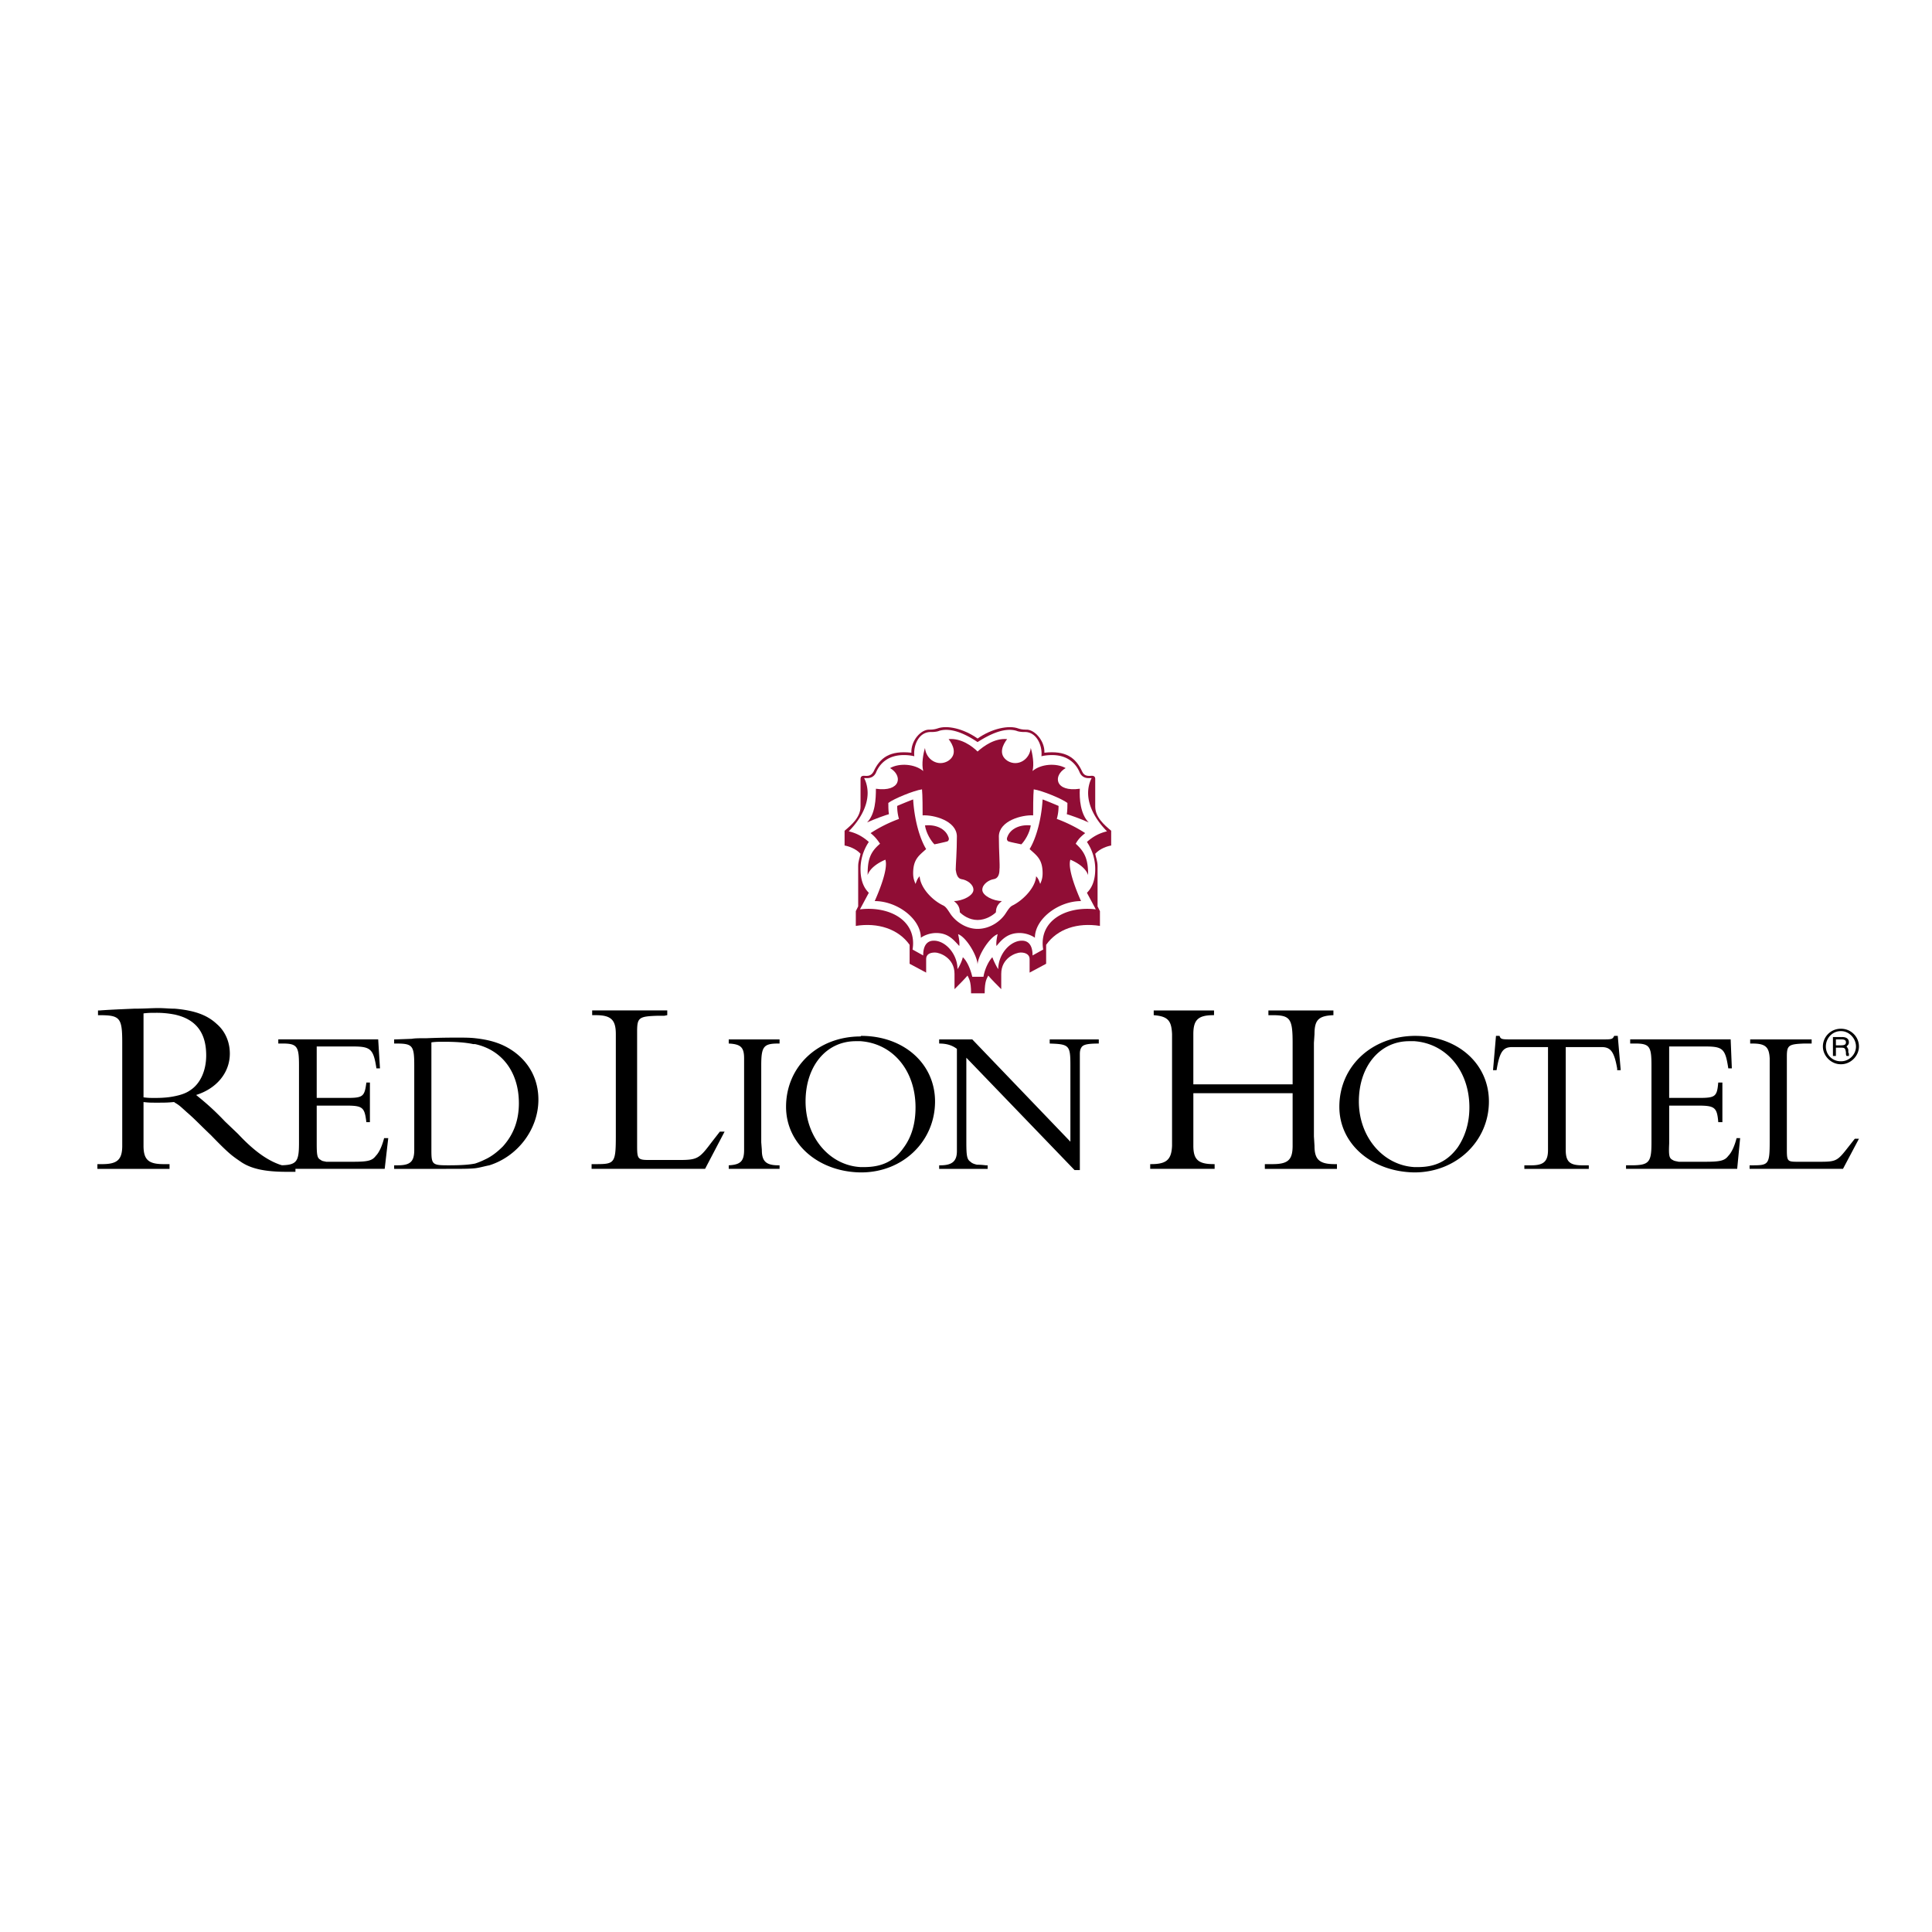 <svg xmlns="http://www.w3.org/2000/svg" width="2500" height="2500" viewBox="0 0 192.756 192.756"><g fill-rule="evenodd" clip-rule="evenodd"><path fill="#fff" d="M0 0h192.756v192.756H0V0z"/><path d="M17.444 100.636c2.005.177 3.244.648 4.188 1.532.825.708 1.298 1.77 1.298 2.95 0 1.887-1.298 3.479-3.363 4.128.945.767 1.711 1.414 2.89 2.653l1.298 1.238c1.711 1.829 3.067 2.712 4.365 3.126.472.118.649.118 1.356.176v.473h-.884c-2.123 0-3.48-.295-4.482-.943-.944-.649-1.18-.767-3.067-2.714-1.12-1.061-1.593-1.592-2.418-2.3-.649-.589-.767-.707-1.18-.942v-.649c.591-.117 1.121-.294 1.534-.59 1.002-.648 1.593-1.946 1.593-3.479 0-2.241-1.004-3.599-3.127-4.068v-.591h-.001zm-3.125 12.797v.885c0 1.416.53 1.828 2.006 1.828h.59v.472H9.718v-.472h.472c1.475 0 2.006-.412 2.006-1.828v-10.32c0-2.479-.235-2.713-2.3-2.713h-.118v-.472h.177c.707-.059 2.006-.118 3.421-.177 1.002 0 1.77-.06 2.417-.06.591 0 1.122.06 1.651.06v.59a9.248 9.248 0 0 0-1.886-.178c-.473 0-.768 0-1.239.059v8.375c.472.06.648.06 1.18.06.765 0 1.416-.06 1.945-.178v.649c-.058-.06-.058-.06-.116-.06-.649.06-.944.06-1.711.06-.591 0-.768 0-1.298-.06v3.48z"/><path d="M36.906 111.958h-.354c-.176-1.474-.354-1.651-2.005-1.651h-2.949v3.774c0 1.238.06 1.474.414 1.652.117.116.294.116.53.176h2.713c1.475 0 1.887-.118 2.24-.59.354-.353.65-1.061.827-1.769h.413l-.354 3.066H27.354v-.354h.471c1.768 0 2.006-.295 2.006-2.241v-7.727c0-1.887-.178-2.182-1.653-2.182h-.412v-.413h9.966l.178 2.89h-.354c-.295-1.946-.589-2.182-2.36-2.182h-3.598v5.132h3.009c1.591 0 1.769-.119 1.945-1.534h.354v3.953zM47.405 103.584c1.651.176 2.829.59 3.892 1.355 1.534 1.121 2.419 2.772 2.419 4.778 0 2.948-2.064 5.66-4.895 6.546-.59.118-.945.235-1.416.294v-.471a7.362 7.362 0 0 0 1.002-.413c.648-.296 1.239-.766 1.769-1.298 1.062-1.18 1.593-2.595 1.593-4.305 0-3.066-1.652-5.308-4.364-5.897v-.589zm-7.904.117l1.592-.059c.295-.059.826-.059 1.476-.059 1.474-.06 2.476-.06 3.066-.06.65 0 1.237 0 1.77.06v.59h-.177c-.827-.177-1.829-.236-2.949-.236-.472 0-.825 0-1.239.06v10.792c0 1.415.119 1.475 1.711 1.475 1.298 0 2.066-.06 2.654-.177v.471c-.588.06-1.356.06-2.891.06h-5.189v-.354h.354c1.239 0 1.651-.354 1.651-1.534v-8.434c0-2.004-.176-2.182-1.828-2.182h-.177v-.413h.176zM70.346 116.617H59.023v-.472h.472c1.828 0 1.946-.117 1.946-2.831V103.17c0-1.416-.472-1.887-2.005-1.887h-.355v-.472h7.492v.472l-.295.059h-.649c-1.888.059-2.064.176-2.064 1.592v11.324c0 1.415.059 1.475 1.297 1.475h2.83c1.887 0 2.065-.119 3.304-1.77l.826-1.062h.472l-1.948 3.716zM77.777 116.617h-5.071v-.354c1.178-.06 1.533-.414 1.533-1.534v-9.14c0-1.121-.355-1.416-1.533-1.476v-.413h5.071v.413h-.117c-1.475 0-1.711.295-1.711 2.182v7.668l.06.766c0 1.12.413 1.534 1.651 1.534h.117v.354zM85.917 103.349c4.246 0 7.372 2.771 7.372 6.546 0 3.951-3.184 7.077-7.372 7.077h-.06v-.532h.354c1.769 0 3.008-.59 3.952-1.944.827-1.121 1.179-2.479 1.179-4.011 0-3.657-2.241-6.37-5.485-6.605v-.473l.06-.058zm-.061 13.623c-4.187-.06-7.431-2.831-7.431-6.546 0-4.012 3.186-7.02 7.431-7.02v.473h-.472c-2.948 0-5.013 2.477-5.013 6.016 0 3.538 2.359 6.369 5.485 6.545v.532zM107.205 116.735l-10.793-11.206v8.376c0 1.414.06 1.769.414 2.004.178.178.415.236.651.295.115 0 .41 0 .883.06h.178v.354h-4.836v-.354h.117c1.179 0 1.652-.414 1.652-1.415v-10.204c-.473-.353-1.002-.53-1.769-.53v-.413h3.303l9.789 10.204v-7.609c0-2.004-.117-2.122-2.064-2.182v-.413h4.896v.413c-1.18 0-1.533.118-1.711.354-.117.176-.178.354-.178.708v11.559h-.532v-.001zM183.697 103.701c.297 0 .473.059.473.296 0 .235-.176.295-.473.295v.235c.354 0 .412.06.473.472 0 .235 0 .235.059.354h.236v-.06-.117-.059l-.059-.119v-.117c0-.118 0-.237-.061-.295l-.059-.118-.059-.06c.178-.177.236-.235.236-.412 0-.354-.236-.532-.707-.532h-.061v.237h.002zm0 2.478v-.295c.768 0 1.475-.649 1.475-1.475s-.707-1.533-1.475-1.533v-.237c.943 0 1.77.768 1.77 1.771 0 .944-.826 1.769-1.77 1.769zm-.529-2.478h.529v-.236h-.824v1.889h.295v-.826h.53v-.235h-.53v-.592zm.529-1.062v.237h-.059c-.826 0-1.473.708-1.473 1.533s.646 1.475 1.473 1.475h.059v.295h-.059c-.941 0-1.768-.825-1.768-1.77a1.775 1.775 0 0 1 1.827-1.77zM119.061 109.069v5.248c0 1.356.473 1.828 2.006 1.828h.117v.472h-6.428v-.472h.117c1.533 0 2.004-.472 2.064-1.828v-11.146c-.061-1.356-.414-1.77-1.83-1.887v-.472h6.018v.472h-.059c-1.533 0-2.006.471-2.006 1.887v5.013h9.906v-4.128c0-2.419-.234-2.771-2.004-2.771h-.412v-.472h6.486v.472c-1.475.059-1.887.471-1.887 1.887l-.059.885v9.318l.059.943c0 1.356.471 1.828 2.006 1.828h.234v.472h-7.195v-.472h.768c1.533 0 2.004-.412 2.004-1.828v-5.248h-9.905v-.001zM141.178 103.349c4.244 0 7.371 2.771 7.371 6.546 0 3.951-3.244 7.077-7.432 7.077v-.532h.355c1.709 0 2.947-.59 3.949-1.944.768-1.121 1.18-2.479 1.18-4.011 0-3.657-2.301-6.37-5.484-6.605v-.53h.061v-.001zm-.061 13.623c-4.246-.06-7.49-2.831-7.49-6.546 0-4.012 3.186-7.02 7.49-7.077v.53h-.529c-2.893 0-5.014 2.477-5.014 6.016 0 3.538 2.416 6.369 5.543 6.545v.532zM152.088 116.264h.707c1.238 0 1.65-.414 1.65-1.534v-10.261h-3.598c-.885 0-1.236.471-1.533 2.3h-.354l.295-3.42h.355c.117.353.234.353 1.297.353h8.846c1.062 0 1.119 0 1.297-.353h.354l.295 3.42h-.354v-.178c-.295-1.651-.648-2.122-1.533-2.122h-3.598v10.261c0 1.18.412 1.534 1.652 1.534h.648v.354h-6.428v-.354h.002zM171.846 111.958h-.414c-.119-1.474-.354-1.651-2.006-1.651h-2.891v3.774c-.057 1.238 0 1.474.354 1.652.178.116.355.116.59.176h2.654c1.533 0 1.947-.118 2.301-.59.354-.353.648-1.061.826-1.769h.354l-.295 3.066H162.23v-.354h.531c1.77 0 2.006-.295 2.006-2.241v-7.727c0-1.887-.178-2.182-1.652-2.182h-.471v-.413h10.025l.117 2.89h-.354c-.295-1.946-.531-2.182-2.301-2.182h-3.598v5.132h2.949c1.652 0 1.828-.119 1.947-1.534h.414v3.953h.003zM183.875 116.617h-9.318v-.354h.354c1.533 0 1.652-.118 1.652-2.358v-8.315c-.059-1.121-.414-1.476-1.711-1.476h-.236v-.413h6.133v.413h-.765c-1.533.06-1.709.178-1.709 1.298v9.26c0 1.178.057 1.237 1.061 1.237h2.299c1.594 0 1.713-.118 2.773-1.474l.648-.825h.412l-1.593 3.007z"/><path d="M97.533 73.683c1.416-1.002 3.127-1.356 4.07-1.002.178.059.412.117.768.117.824-.059 1.887 1.121 1.828 2.3 2.121-.235 3.125.473 3.773 1.888.236.531.707.413 1.004.413.176 0 .295.118.295.295v2.771c0 1.062.883 1.828 1.592 2.418v1.475c-.355.058-1.121.294-1.592.824.059.355.234.708.234 1.24v4.011l.236.472v1.473c-2.24-.353-4.246.296-5.367 1.888v1.888l-1.65.884v-1.356c0-.413-.354-.649-.885-.649-.473 0-1.945.531-1.945 2.123v1.533c-.414-.413-.945-.943-1.299-1.356-.119.295-.354.472-.354 1.77h-1.357c0-1.298-.235-1.475-.354-1.77-.354.413-.884.943-1.298 1.356v-1.533c0-1.592-1.473-2.123-1.945-2.123-.59 0-.885.236-.885.649v1.356l-1.65-.884v-1.888c-1.123-1.592-3.188-2.241-5.368-1.888v-1.473l.236-.472v-4.011c0-.531.177-.885.236-1.24-.472-.53-1.238-.766-1.592-.824v-1.475c.707-.59 1.592-1.356 1.592-2.418v-2.771c0-.177.118-.295.296-.295.295 0 .708.118 1.001-.413.649-1.415 1.651-2.123 3.775-1.888-.059-1.179.944-2.358 1.828-2.3.355 0 .591-.059.768-.117.943-.355 2.595 0 4.009 1.002z" fill="#900d35"/><path d="M93.406 73.683c.708.177 1.179 1.18.53 1.474-.708.295-1.12-.648-.53-1.474zM101.721 73.683c-.707.177-1.18 1.18-.531 1.474.708.295 1.121-.648.531-1.474z" fill="#900d35"/><path d="M97.533 74.037c-1.238-.826-2.652-1.476-3.833-1.121-.118.059-.413.118-.768.118-1.238-.059-1.828 1.297-1.71 2.417a4.382 4.382 0 0 0-1.061-.117c-1.593 0-2.419.884-2.772 1.77-.176.354-.472.53-.884.53h-.295c.237.413.354 1.002.354 1.474 0 1.593-1.062 3.008-1.887 3.834.767.175 1.415.529 2.005 1.06a4.833 4.833 0 0 0-.826 2.714c0 1.356.472 2.005.826 2.358l-.885 1.653c2.95-.354 5.721 1.12 5.25 4.009l1.061.59c0-.295 0-1.474 1.062-1.474 1.179 0 2.358 1.355 2.358 2.832.118-.118.472-.826.53-1.181.413.355.767 1.181.945 1.947h1.119c.119-.766.531-1.592.887-1.947.117.355.471 1.063.588 1.181 0-1.476 1.18-2.832 2.359-2.832 1.061 0 1.061 1.179 1.061 1.474l1.062-.59c-.471-2.89 2.301-4.363 5.25-4.009l-.885-1.653c.354-.354.826-1.002.826-2.358a4.833 4.833 0 0 0-.826-2.714c.59-.531 1.238-.885 2.004-1.06-.824-.827-1.887-2.242-1.887-3.834 0-.472.117-1.061.354-1.474h-.295c-.412 0-.707-.177-.885-.53-.354-.886-1.18-1.77-2.771-1.77-.471 0-.826.059-1.061.117.117-1.121-.531-2.476-1.711-2.417-.354 0-.648-.059-.768-.118-1.178-.354-2.592.295-3.891 1.121z" fill="#fff"/><path d="M97.533 74.98c-.529-.531-1.651-1.356-2.889-1.239.413.531.945 1.534-.059 2.182-1.002.59-2.183-.118-2.301-1.298-.176.59-.354 1.593-.176 2.3-.826-.707-2.36-.824-3.304-.294 1.299.767 1.063 2.417-1.415 2.063 0 1.004-.06 2.537-.884 3.362.765-.354 1.945-.767 2.183-.825-.06-.295-.06-.945-.06-1.121.531-.413 2.536-1.239 3.361-1.357.06.59.06 2.064.06 2.595 1.121-.059 3.361.531 3.42 2.063 0 1.593-.117 2.891-.117 3.362.058.414.176.885.588.944.471.059 1.18.472 1.18 1.06 0 .59-1.121 1.121-1.946 1.121.294.237.589.532.589 1.122.294.294.943.767 1.769.767s1.535-.472 1.83-.767c0-.59.295-.885.59-1.122-.826 0-1.947-.53-1.947-1.121 0-.588.709-1.001 1.121-1.06.471-.06.59-.531.59-.944.059-.471-.059-1.769-.059-3.362.059-1.532 2.299-2.122 3.42-2.063 0-.531 0-2.005.059-2.595.826.118 2.83.945 3.361 1.357 0 .176 0 .826-.061 1.121.238.059 1.418.471 2.184.825-.824-.825-.943-2.358-.885-3.362-2.479.354-2.713-1.297-1.416-2.063-.943-.53-2.477-.413-3.303.294.178-.707 0-1.71-.176-2.3-.117 1.18-1.297 1.888-2.301 1.298-1.002-.648-.471-1.651-.057-2.182-1.238-.117-2.359.708-2.949 1.239z" fill="#900d35"/><path d="M92.285 82.353c.118.766.59 1.533.943 1.887 0 0 1.122-.237 1.299-.295.177-.117.177-.295.059-.531-.295-.707-1.18-1.18-2.301-1.061zM102.842 82.353c-.117.766-.59 1.533-.943 1.887 0 0-1.182-.237-1.297-.295-.178-.117-.178-.295-.061-.531.297-.707 1.18-1.18 2.301-1.061z" fill="#900d35"/><path d="M97.533 96.271c0-.885-1.121-2.773-1.944-3.068.058.236.176.826.118 1.181-.59-.65-1.122-1.297-2.301-1.297-.708 0-1.297.294-1.533.472 0-1.888-2.359-3.658-4.602-3.658.472-1.061 1.357-3.243 1.062-4.128-.708.296-1.534.827-1.769 1.534 0-1.416.178-2.241 1.238-3.126-.353-.531-.589-.768-.943-1.062a14.077 14.077 0 0 1 2.831-1.415 4.594 4.594 0 0 1-.177-1.297 42.45 42.45 0 0 1 1.592-.649c.118 2.006.648 3.892 1.297 4.954-.708.649-1.297 1.002-1.297 2.419 0 .589.178.883.236 1.061.118-.295.177-.531.413-.766.059 1.06 1.121 2.299 2.3 2.888.296.119.473.415.708.767.471.768 1.533 1.593 2.771 1.593 1.299 0 2.361-.826 2.832-1.593.236-.352.412-.647.709-.767 1.119-.589 2.24-1.828 2.299-2.888.236.234.295.471.412.766.059-.178.236-.472.236-1.061 0-1.417-.59-1.77-1.297-2.419.648-1.062 1.18-2.948 1.297-4.954.473.177 1.18.472 1.592.649 0 .472-.059.884-.176 1.297.824.295 1.945.826 2.83 1.415-.354.295-.65.531-.943 1.062 1.002.885 1.238 1.71 1.238 3.126-.236-.708-1.061-1.238-1.77-1.534-.295.885.59 3.067 1.062 4.128-2.242 0-4.602 1.77-4.602 3.658-.236-.177-.824-.472-1.533-.472-1.18 0-1.768.647-2.299 1.297-.059-.354.059-.944.117-1.181-.822.295-2.004 2.183-2.004 3.068z" fill="#900d35"/></g></svg>